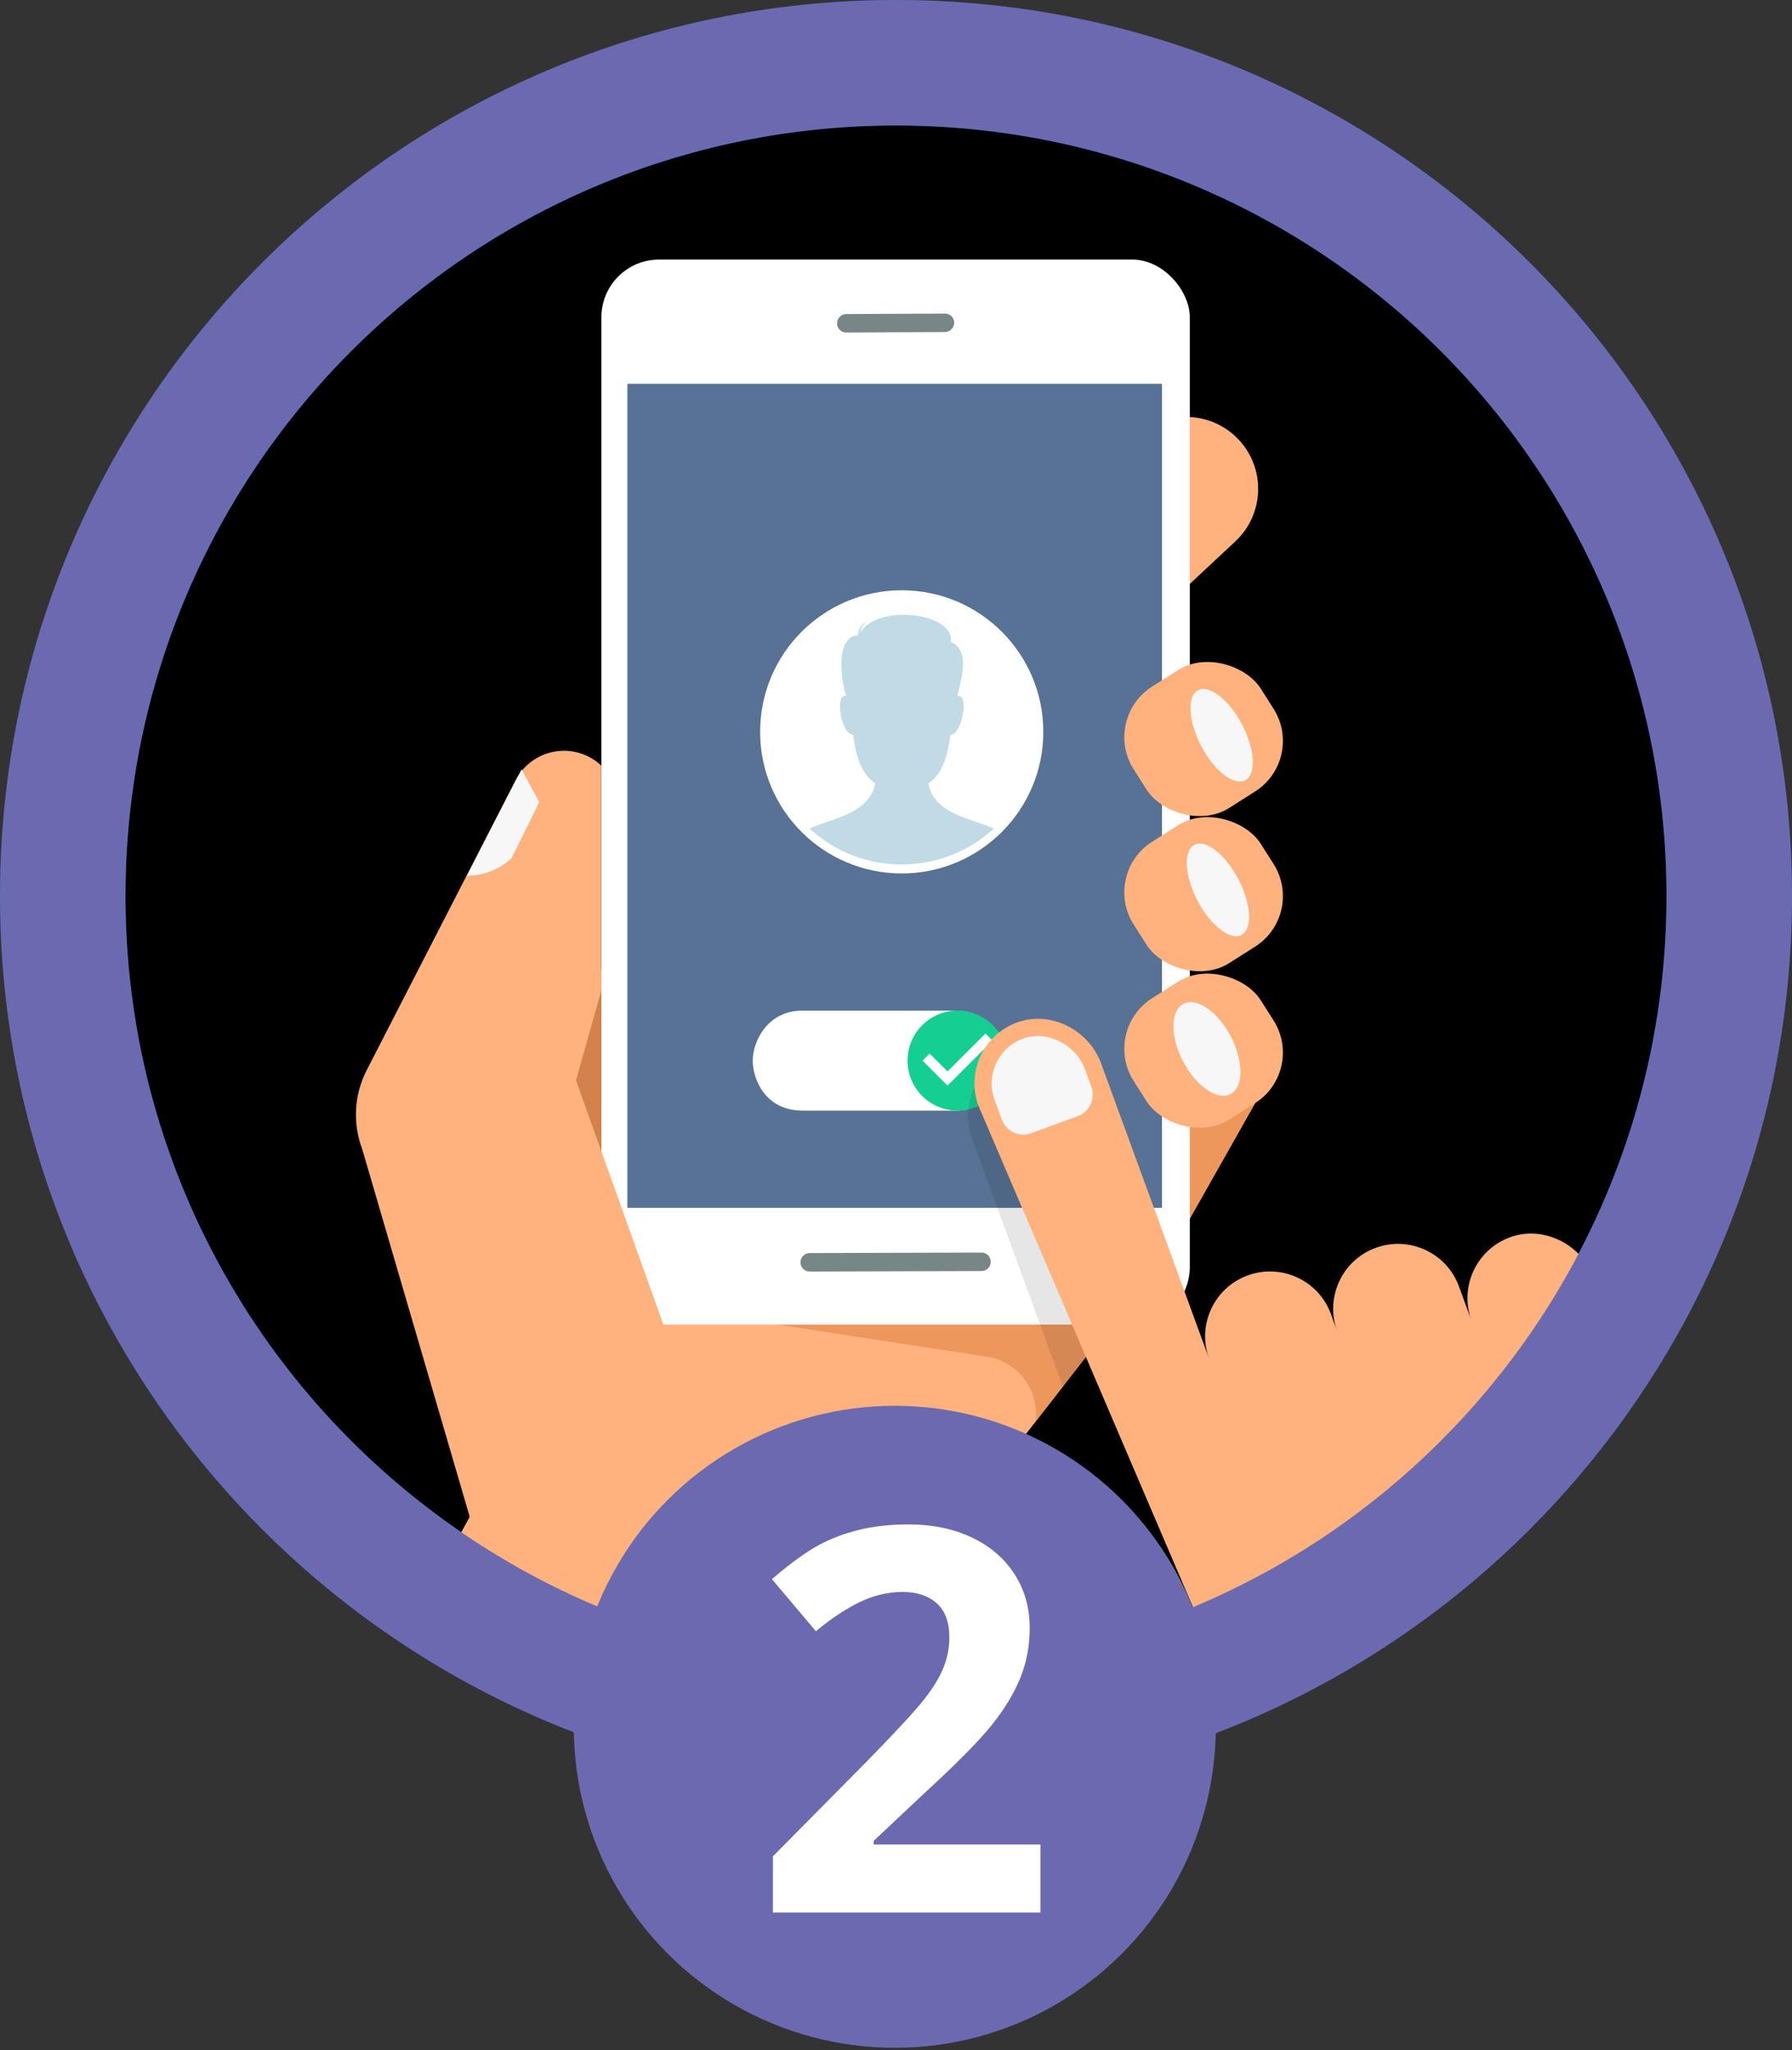 <?xml version="1.0" encoding="UTF-8"?>
<svg width="243px" height="278px" viewBox="0 0 243 278" version="1.1" xmlns="http://www.w3.org/2000/svg"
     xmlns:xlink="http://www.w3.org/1999/xlink">
    <rect x="0" y="0" width="243" height="278" fill="#333333" stroke="none"/>
    <title>2-lg</title>
    <g id="Export" stroke="none" stroke-width="1" fill="none" fill-rule="evenodd">
        <g id="2-lg">
            <circle id="Oval" fill="#034FA3" cx="121.5" cy="121.5" r="121.5"></circle>
            <circle id="Oval" fill="#000000" cx="121.5" cy="121.5" r="104.485"></circle>
            <g id="AdobeStock_224487165-[Converted]" transform="translate(48.237, 35.186)" fill-rule="nonzero">
                <g id="Layer_2">
                    <path d="M24.342,110.727 C24.342,110.727 46.971,73.148 49.292,74.903 C51.614,76.658 48.675,116.99 48.675,116.99 L27.107,123.524 L24.342,110.727 Z"
                          id="Path" fill="#D3824C"></path>
                    <polygon id="Path" fill="#FFB27D"
                             points="82.283 170.343 111.826 132.328 121.959 114.406 53.225 111.327 17.372 166.98 10.191 180.173 19.476 192.206 65.595 192.206 68.412 186.857"></polygon>
                    <path d="M119.303,38.204 L110.634,46.307 C108.753,48.083 106.242,49.037 103.657,48.958 C101.071,48.878 98.624,47.772 96.856,45.884 C95.081,43.999 94.132,41.484 94.217,38.896 C94.303,36.308 95.417,33.862 97.312,32.098 L105.973,23.978 C109.898,20.314 116.048,20.515 119.726,24.426 C123.413,28.348 123.224,34.516 119.303,38.204 Z"
                          id="Path" fill="#FFB27D"></path>
                    <polygon id="Path" fill="#ED975D"
                             points="111.826 132.328 121.959 114.406 104.561 113.687"></polygon>
                    <path d="M42.158,142.127 L85.594,148.796 C89.831,149.446 92.759,153.381 92.166,157.626 L92.166,157.626 L105.597,140.346 L42.158,142.127 Z"
                          id="Path" fill="#ED975D"></path>
                    <rect id="Rectangle" fill="#FFFFFF" x="33.315" y="0.013" width="79.788"
                          height="144.419" rx="7.819"></rect>
                    <g id="Group" transform="translate(35.838, 15.859)">
                        <rect id="Rectangle" fill="#577294" x="1" y="1" width="72.493" height="111.746"></rect>
                        <g id="Group-6" transform="translate(18, 86)">
                            <path d="M6.015,13.56 L26.807,13.56 C31.839,13.56 33.548,9.323 33.55,6.778 C33.552,4.233 31.606,0 26.808,0 L6.015,0 C1.854,0 1.29082764e-06,4.513 1.29082764e-06,6.778 C1.29082764e-06,9.042 0.994,13.56 6.015,13.56 Z"
                                  id="Path" fill="#FFFFFF"
                                  transform="translate(16.775, 6.78) scale(-1, 1) translate(-16.775, -6.78) "></path>
                            <g id="Group-7" transform="translate(20.99, 0)">
                                <path d="M6.78,0 C3.037,0 0,3.037 0,6.78 C0,10.523 3.037,13.56 6.78,13.56 C10.523,13.56 13.56,10.523 13.56,6.78 C13.56,3.037 10.523,0 6.78,0 Z"
                                      id="Path" fill="#15CF92"></path>
                                <polygon id="Path" fill="#FFFFFF"
                                         points="5.424 10.17 2.034 6.78 2.99 5.824 5.424 8.251 10.57 3.105 11.526 4.068"></polygon>
                            </g>
                        </g>
                        <g id="User_Image" transform="translate(19, 29)">
                            <circle id="Frame" fill="#FFFFFF" cx="19.2" cy="19.2" r="19.2"></circle>
                            <path d="M22.8,26.18 C25.508,24.5 25.648,19.992 25.816,19.6 C27.416,19.6 28.388,13.968 26.74,14.332 C27.224,12.112 28.596,8.176 25.844,6.996 C26.508,2.996 15.668,1.796 13.576,5.796 C13.613,5.275 13.865,4.792 14.272,4.464 C14.27,4.43 14.242,4.402 14.208,4.4 C13.627,4.751 13.273,5.381 13.276,6.06 C13.274,6.073 13.274,6.087 13.276,6.1 C10.152,6.264 10.968,12.296 11.676,14.316 C10.028,13.952 10.996,19.584 12.6,19.584 C12.768,19.984 12.908,24.484 15.616,26.164 C14.772,30.376 9.876,30.848 6.696,32.312 C13.765,38.808 24.631,38.808 31.7,32.312 C28.52,30.864 23.624,30.4 22.8,26.18 Z"
                                  id="Avatar_Image" fill="#C0DBE5"></path>
                        </g>
                    </g>
                    <path d="M79.91,9.841 L66.509,9.904 C66.18,9.906 65.863,9.777 65.63,9.546 C65.397,9.314 65.265,8.998 65.265,8.669 L65.265,8.669 C65.265,7.978 65.818,7.414 66.509,7.401 L79.91,7.337 C80.239,7.335 80.555,7.464 80.787,7.696 C81.02,7.928 81.15,8.244 81.149,8.572 L81.149,8.572 C81.149,9.261 80.599,9.825 79.91,9.841 Z"
                          id="Path" fill="#4F6363" opacity="0.77"></path>
                    <path d="M84.867,137.175 L61.552,137.242 C61.223,137.245 60.906,137.115 60.672,136.882 C60.439,136.65 60.308,136.333 60.309,136.003 L60.309,136.003 C60.309,135.312 60.861,134.748 61.552,134.735 L84.867,134.671 C85.195,134.669 85.511,134.798 85.744,135.03 C85.976,135.262 86.107,135.577 86.106,135.906 L86.106,135.906 C86.112,136.239 85.985,136.562 85.752,136.8 C85.519,137.039 85.2,137.174 84.867,137.175 Z"
                          id="Path" fill="#4F6363" opacity="0.77"></path>
                    <rect id="Rectangle" fill="#FFB27D"
                          transform="translate(114.975, 107.293) rotate(-32.43) translate(-114.975, -107.293) "
                          x="104.768" y="97.545" width="20.413" height="19.496" rx="8.124"></rect>
                    <rect id="Rectangle" fill="#FFB27D"
                          transform="translate(114.975, 86.074) rotate(-32.43) translate(-114.975, -86.074) "
                          x="104.768" y="76.326" width="20.413" height="19.496" rx="8.124"></rect>
                    <rect id="Rectangle" fill="#FFB27D"
                          transform="translate(114.977, 65.031) rotate(-32.43) translate(-114.977, -65.031) "
                          x="104.77" y="55.283" width="20.413" height="19.496" rx="8.124"></rect>
                    <path d="M120.191,63.066 C121.95,66.45 122.132,69.833 120.614,70.628 C119.096,71.423 116.406,69.359 114.647,65.976 C112.888,62.593 112.706,59.21 114.224,58.415 C115.742,57.62 118.432,59.688 120.191,63.066 Z"
                          id="Path" fill="#F7F7F7"></path>
                    <path d="M119.688,84.038 C121.447,87.421 121.629,90.804 120.111,91.599 C118.592,92.394 115.907,90.309 114.148,86.947 C112.389,83.585 112.207,80.181 113.725,79.382 C115.243,78.583 117.929,80.659 119.688,84.038 Z"
                          id="Path" fill="#F7F7F7"></path>
                    <path d="M118.669,105.373 C120.428,108.756 120.402,112.241 118.618,113.171 C116.833,114.102 113.966,112.118 112.194,108.743 C110.422,105.369 110.46,101.871 112.245,100.941 C114.029,100.011 116.909,101.994 118.669,105.373 Z"
                          id="Path" fill="#F7F7F7"></path>
                    <path d="M16.167,172.926 L0.892,120.682 C-0.44,117.171 -0.22,113.259 1.497,109.919 L21.669,70.636 C22.728,68.573 24.695,67.127 26.981,66.732 C29.266,66.337 31.604,67.039 33.294,68.628 L33.294,68.628 L33.294,99.169 L29.869,111.315 L41.71,144.419 L16.167,172.926 Z"
                          id="Path" fill="#FFB27D"></path>
                    <path d="M15.089,83.556 L22.489,69.143 L24.887,73.588 L21.128,81.2 C19.485,82.721 17.328,83.566 15.089,83.564 L15.089,83.556 Z"
                          id="Path" fill="#F7F7F7"></path>
                </g>
            </g>
            <g id="Group" transform="translate(130.025, 138.102)" fill-rule="nonzero">
                <path d="M91.304,51.273 L85.241,39.602 C83.61,35.137 78.507,32.482 74.013,34.032 C69.35,35.642 66.932,40.757 68.619,45.371 L66.932,40.761 C65.264,36.199 60.21,33.854 55.648,35.522 C51.086,37.189 48.742,42.244 50.409,46.806 L49.567,44.5 C47.9,39.938 42.846,37.594 38.284,39.262 C33.722,40.929 31.377,45.983 33.045,50.545 L18.391,10.478 C16.759,6.013 11.656,3.358 7.162,4.909 C2.5,6.518 0.081,11.633 1.768,16.247 L27.395,86.297 L15.344,74.178 C11.993,70.807 6.249,70.532 2.817,73.822 C-0.745,77.238 -0.8,82.891 2.665,86.375 L14.308,98.084 C66.288,68.651 91.954,53.048 91.304,51.273 Z"
                      id="Path" fill="#000000" opacity="0.1"></path>
                <path d="M3.607,74.191 L3.607,74.191 C2.334,75.457 2.328,77.516 3.594,78.789 L7.865,83.082 C9.076,84.299 11.047,84.306 12.265,83.095 L12.265,83.095 C13.592,81.774 13.599,79.63 12.278,78.303 L8.205,74.207 C6.939,72.928 4.883,72.925 3.607,74.191 Z"
                      id="Path" fill="#F8CDA8"></path>
                <path d="M74.897,29.623 C70.234,31.232 67.816,36.348 69.503,40.961 L67.816,36.351 C66.148,31.789 61.094,29.445 56.532,31.112 C51.97,32.779 49.626,37.83 51.293,42.396 L50.451,40.09 C48.784,35.528 43.73,33.184 39.168,34.852 C34.606,36.519 32.261,41.573 33.929,46.135 L19.271,6.068 C17.64,1.603 12.537,-1.052 8.043,0.499 C3.38,2.108 0.962,7.224 2.649,11.837 L35.901,89.551 L91.304,48.851 L86.119,35.192 C84.49,30.727 79.388,28.072 74.897,29.623 Z"
                      id="Path" fill="#FFB27D"></path>
                <path d="M16.105,13.256 C17.72,12.666 18.549,10.879 17.96,9.263 L17.083,6.867 C15.868,3.549 12.003,1.603 8.81,2.704 L8.732,2.733 C5.365,3.94 3.617,7.677 4.847,11.034 L5.825,13.706 C6.414,15.321 8.201,16.15 9.817,15.561 L16.105,13.256 Z"
                      id="Path" fill="#F7F7F7"></path>
            </g>
            <circle id="Oval" fill="#6B6AB1" cx="121.335" cy="234.162" r="43.529"></circle>
            <path d="M121.5,0 C188.603,0 243,54.397 243,121.5 C243,188.603 188.603,243 121.5,243 C54.397,243 0,188.603 0,121.5 C0,54.397 54.397,0 121.5,0 Z M121.5,17.015 C63.795,17.015 17.015,63.795 17.015,121.5 C17.015,179.205 63.795,225.985 121.5,225.985 C179.205,225.985 225.985,179.205 225.985,121.5 C225.985,63.795 179.205,17.015 121.5,17.015 Z"
                  id="Combined-Shape" fill="#6B6AB1"></path>
            <path d="M141.086,259.354 L141.086,250.127 L118.478,250.127 L118.478,249.63 L125.151,243.348 C129.599,239.278 132.704,236.143 134.467,233.943 C136.23,231.742 137.531,229.595 138.371,227.501 C139.211,225.407 139.631,223.165 139.631,220.776 C139.631,218.031 138.945,215.594 137.573,213.465 C136.2,211.335 134.272,209.679 131.788,208.496 C129.303,207.313 126.44,206.721 123.199,206.721 C120.738,206.721 118.514,206.964 116.526,207.449 C114.539,207.934 112.705,208.626 111.025,209.525 C109.346,210.424 107.228,211.962 104.673,214.139 L104.673,214.139 L110.635,221.202 C112.693,219.498 114.669,218.185 116.562,217.262 C118.455,216.339 120.407,215.878 122.418,215.878 C124.334,215.878 125.866,216.387 127.014,217.404 C128.162,218.421 128.735,219.971 128.735,222.053 C128.735,223.449 128.475,224.798 127.955,226.099 C127.434,227.401 126.582,228.814 125.399,230.34 C124.216,231.867 121.696,234.605 117.84,238.557 L117.84,238.557 L104.815,251.724 L104.815,259.354 L141.086,259.354 Z"
                  id="2" fill="#FFFFFF" fill-rule="nonzero"></path>
        </g>
    </g>
</svg>
